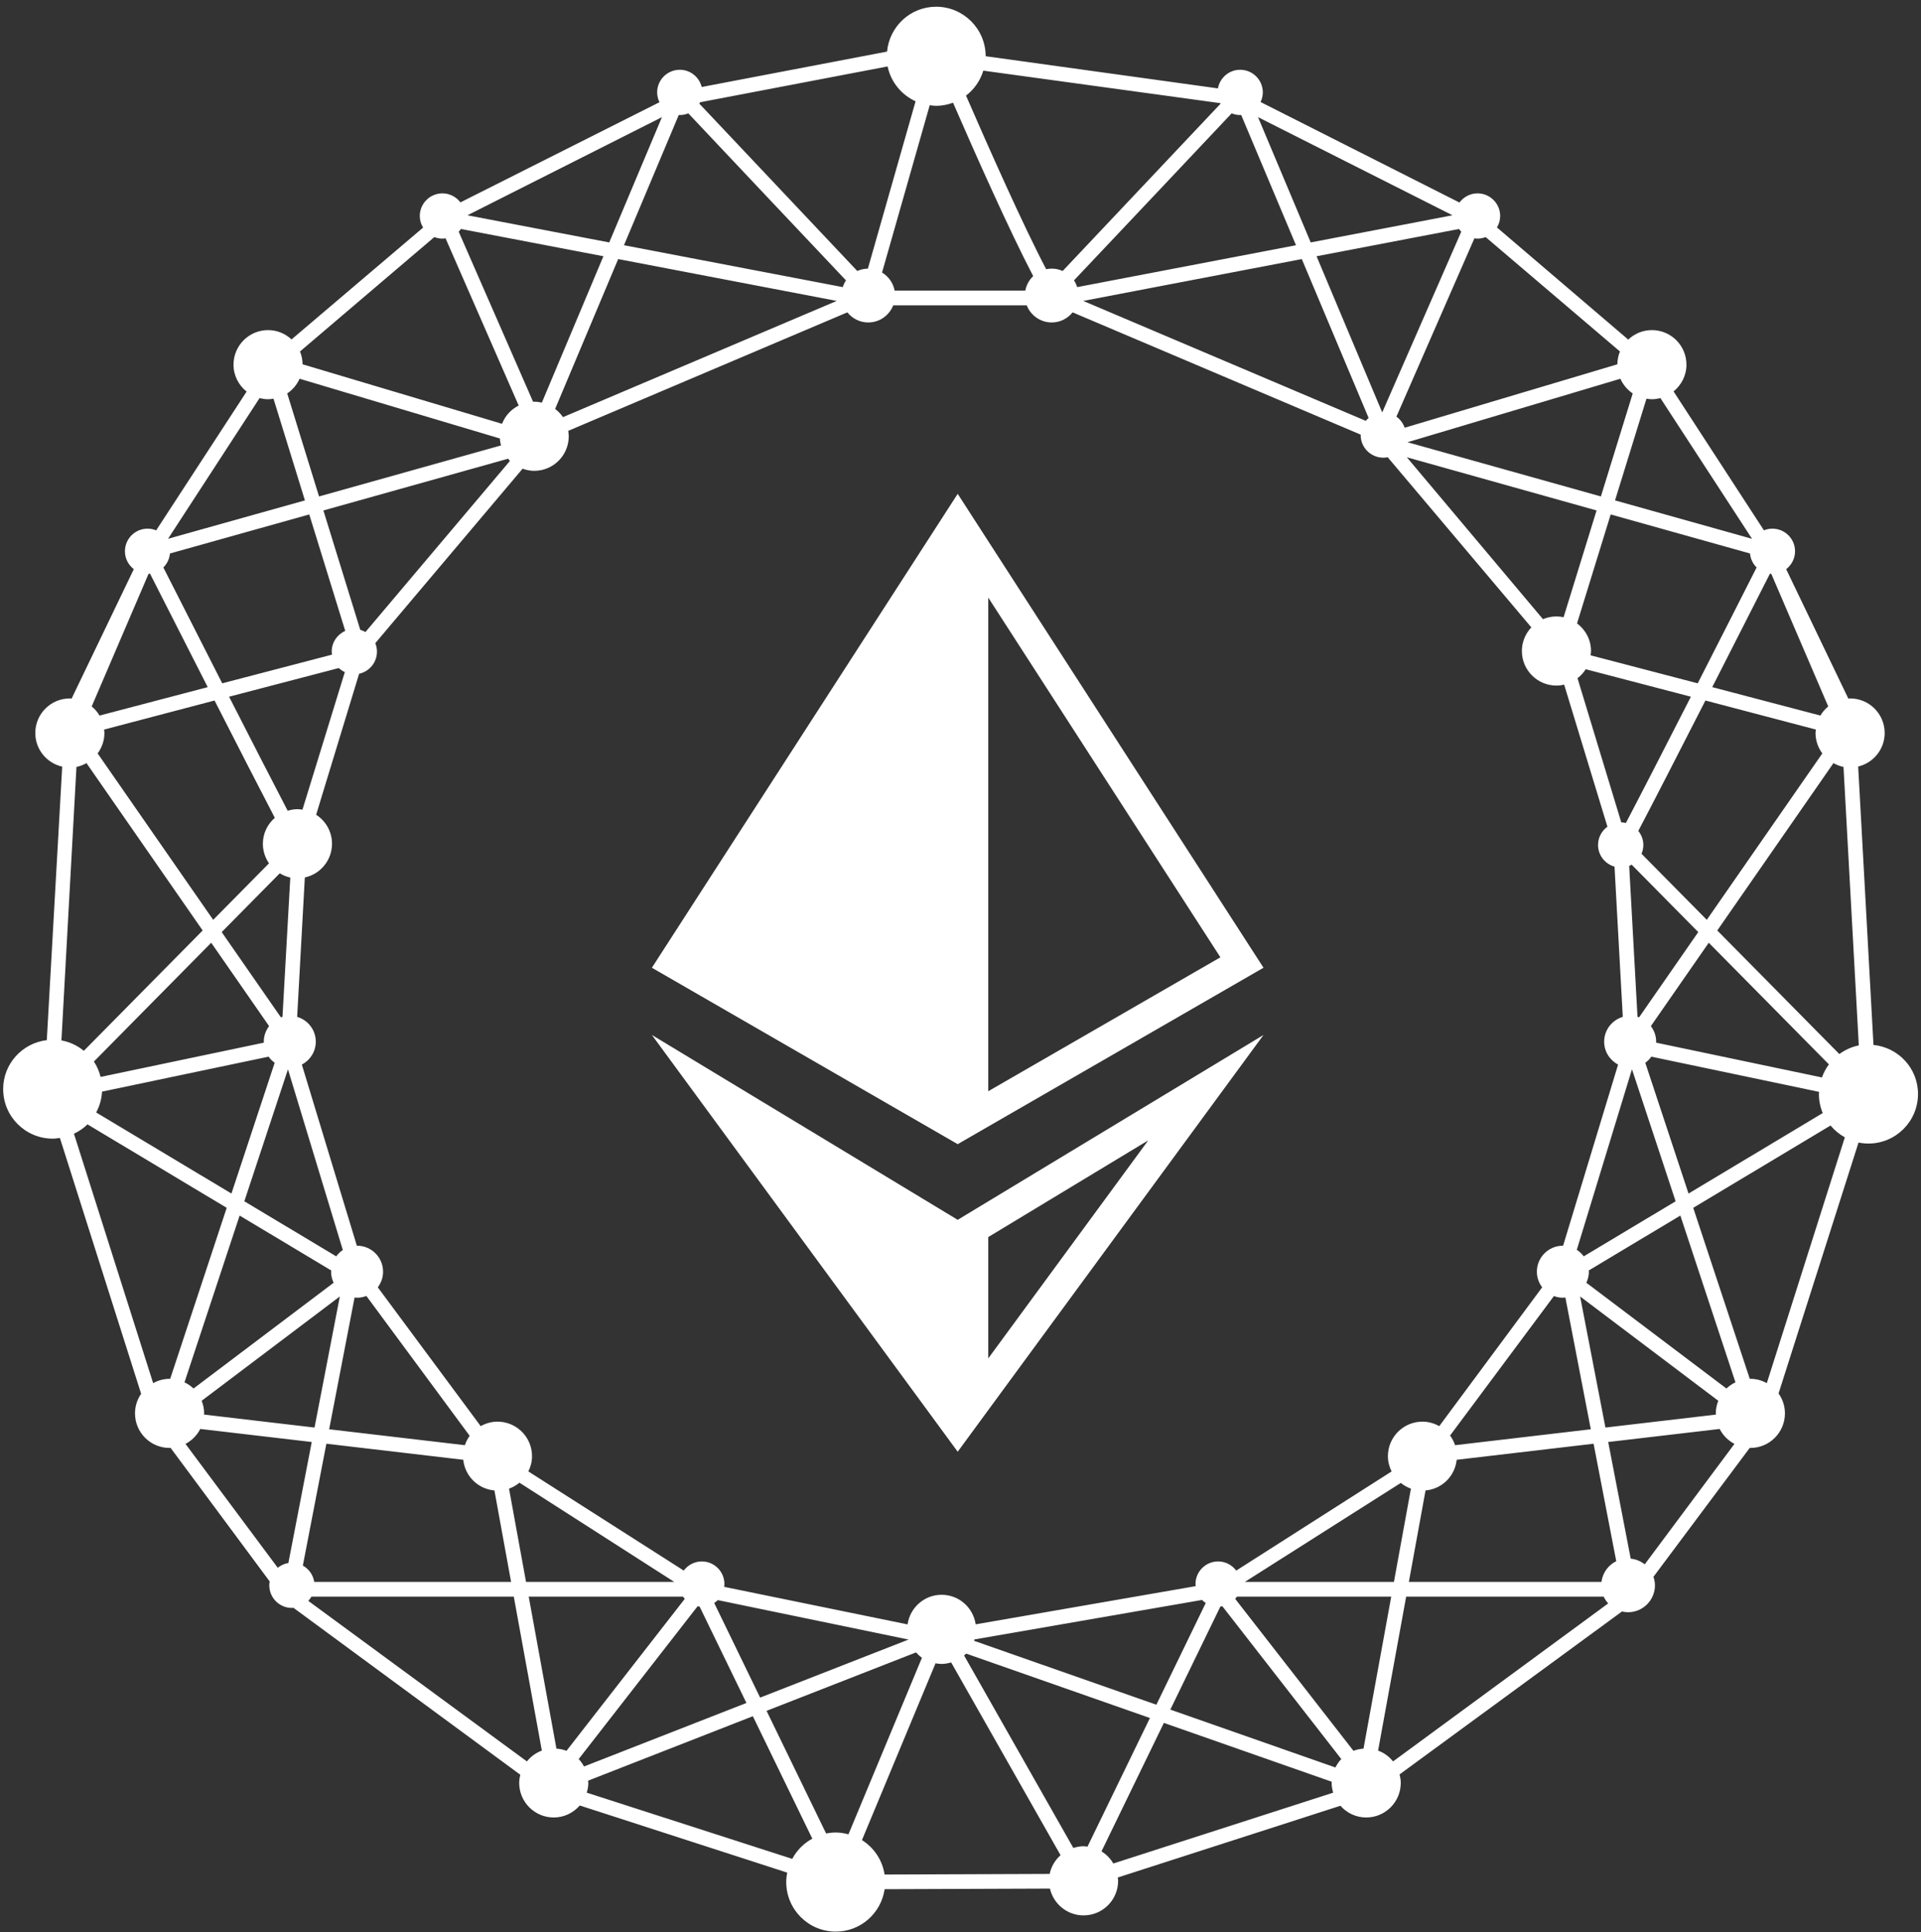 <svg width="177" height="178" viewBox="0 0 177 178" fill="none" xmlns="http://www.w3.org/2000/svg">
<rect x="0" y="0" width="177" height="178" fill="#333333" stroke="none"/>
<path d="M81.732 4.753L64.655 8.015C64.431 7.105 63.613 6.428 62.636 6.428C61.483 6.428 60.549 7.361 60.549 8.513C60.549 8.839 60.632 9.143 60.764 9.417L42.423 18.645C42.041 18.143 41.444 17.815 40.765 17.815C39.613 17.815 38.679 18.748 38.679 19.9C38.679 20.292 38.795 20.655 38.983 20.968L26.861 31.271C26.293 30.741 25.539 30.412 24.7 30.412C22.941 30.412 21.516 31.837 21.516 33.597C21.516 34.605 21.992 35.492 22.723 36.076L14.389 48.861C14.144 48.76 13.876 48.704 13.596 48.704C12.444 48.704 11.511 49.637 11.511 50.789C11.511 51.463 11.835 52.053 12.329 52.436L6.596 64.363C6.543 64.359 6.491 64.345 6.436 64.345C4.679 64.345 3.252 65.771 3.252 67.531C3.252 69.045 4.312 70.307 5.731 70.629L4.312 95.825C2.052 96.097 0.292 98.001 0.292 100.336C0.292 102.859 2.337 104.901 4.859 104.901C5.085 104.901 5.301 104.867 5.519 104.836L13.004 128.407C12.649 128.921 12.44 129.54 12.44 130.211C12.44 131.971 13.865 133.396 15.625 133.396C15.655 133.396 15.684 133.388 15.715 133.387L24.849 145.696C24.828 145.811 24.812 145.929 24.812 146.051C24.812 147.201 25.745 148.136 26.899 148.136C26.945 148.136 26.989 148.124 27.036 148.123L47.939 163.503C47.879 163.747 47.839 163.996 47.839 164.257C47.839 166.016 49.264 167.441 51.024 167.441C51.985 167.441 52.835 167.008 53.419 166.336L72.531 172.52C72.476 172.803 72.444 173.091 72.444 173.389C72.444 175.911 74.487 177.955 77.009 177.955C79.305 177.955 81.185 176.255 81.509 174.048L96.741 173.992C97.067 175.405 98.327 176.461 99.839 176.461C101.597 176.461 103.023 175.035 103.023 173.276C103.023 173.172 103.003 173.073 102.992 172.969L123.505 166.361C124.091 167.019 124.931 167.441 125.88 167.441C127.639 167.441 129.065 166.016 129.065 164.257C129.065 163.987 129.021 163.727 128.955 163.473L149.449 148.463C149.629 148.504 149.813 148.532 150.005 148.532C151.375 148.532 152.487 147.42 152.487 146.051C152.487 145.775 152.429 145.515 152.348 145.268L161.221 133.391C161.241 133.391 161.259 133.396 161.279 133.396C163.037 133.396 164.463 131.971 164.463 130.211C164.463 129.525 164.244 128.896 163.875 128.376L171.244 105.261C171.54 105.321 171.845 105.353 172.159 105.353C174.68 105.353 176.724 103.308 176.724 100.785C176.724 98.424 174.923 96.503 172.621 96.268L171.211 70.619C172.609 70.283 173.653 69.032 173.653 67.531C173.653 65.771 172.225 64.345 170.468 64.345C170.413 64.345 170.363 64.359 170.307 64.363L164.576 52.436C165.071 52.053 165.395 51.463 165.395 50.789C165.395 49.637 164.46 48.704 163.309 48.704C163.032 48.704 162.769 48.76 162.527 48.859L154.201 36.059C154.92 35.476 155.389 34.595 155.389 33.597C155.389 31.837 153.963 30.412 152.204 30.412C151.357 30.412 150.595 30.748 150.025 31.285L137.929 20.956C138.112 20.645 138.225 20.287 138.225 19.9C138.225 18.748 137.291 17.815 136.14 17.815C135.455 17.815 134.852 18.148 134.472 18.659L116.149 9.399C116.277 9.128 116.355 8.831 116.355 8.513C116.355 7.361 115.42 6.428 114.268 6.428C113.244 6.428 112.396 7.168 112.22 8.143L90.819 5.179C90.813 2.661 88.772 0.62 86.255 0.62C83.88 0.62 81.953 2.439 81.732 4.753ZM64.436 9.548C64.46 9.507 64.483 9.464 64.505 9.421L81.785 6.121C82.083 7.557 83.061 8.737 84.361 9.332C83.133 13.639 81.2 20.407 79.965 24.751C79.617 24.753 79.289 24.831 78.989 24.965C75.296 21.063 67.523 12.82 64.436 9.548ZM89.008 8.807C89.76 8.235 90.32 7.436 90.603 6.509L112.444 9.504C112.452 9.519 112.46 9.535 112.467 9.548C109.377 12.825 101.601 21.068 97.913 24.965C97.605 24.827 97.267 24.748 96.908 24.748C96.731 24.748 96.56 24.767 96.393 24.801C94.239 20.693 91.029 13.459 89.008 8.807ZM87.813 9.463C89.841 14.128 93.021 21.284 95.199 25.436C94.829 25.788 94.569 26.252 94.473 26.776H82.431C82.3 26.067 81.867 25.469 81.271 25.109C82.508 20.76 84.437 13.996 85.665 9.693C85.861 9.719 86.052 9.752 86.255 9.752C86.803 9.752 87.325 9.641 87.813 9.463ZM98.955 25.832C102.697 21.879 110.416 13.696 113.484 10.443C113.725 10.543 113.991 10.599 114.268 10.599C114.3 10.599 114.329 10.592 114.361 10.589L119.412 22.593L99.252 26.452C99.179 26.231 99.085 26.02 98.955 25.832ZM63.421 10.443C66.487 13.696 74.205 21.879 77.948 25.832C77.819 26.02 77.725 26.231 77.653 26.452L57.492 22.593L62.543 10.589C62.575 10.592 62.604 10.599 62.636 10.599C62.915 10.599 63.179 10.543 63.421 10.443ZM115.913 10.793L133.833 19.833L120.769 22.335L115.913 10.793ZM43.069 19.833L60.991 10.793L56.135 22.335L43.069 19.833ZM121.307 23.608L134.435 21.096C134.497 21.185 134.567 21.268 134.641 21.344L127.357 37.996L121.307 23.608ZM42.264 21.344C42.337 21.268 42.407 21.185 42.469 21.096L55.597 23.608L49.927 37.091C49.699 37.041 49.464 37.007 49.22 37.007C49.185 37.007 49.153 37.016 49.119 37.016L42.264 21.344ZM136.885 21.841L149.261 32.381C149.111 32.745 149.028 33.144 149.021 33.563L129.423 39.407C129.281 38.991 129.016 38.635 128.665 38.384L135.851 21.956C135.945 21.969 136.04 21.984 136.14 21.984C136.404 21.984 136.653 21.932 136.885 21.841ZM27.881 33.563C27.877 33.144 27.793 32.745 27.641 32.381L40.019 21.841C40.251 21.932 40.501 21.984 40.765 21.984C40.863 21.984 40.959 21.969 41.053 21.956L47.791 37.361C47.092 37.713 46.543 38.308 46.259 39.044L27.881 33.563ZM99.807 27.723L119.947 23.868L126.104 38.505C126.009 38.588 125.923 38.676 125.844 38.773L99.807 27.723ZM51.149 37.675L56.959 23.868L77.096 27.723L51.871 38.431C51.675 38.136 51.428 37.888 51.149 37.675ZM82.301 28.129H94.601C94.964 29.052 95.857 29.708 96.908 29.708C97.688 29.708 98.375 29.34 98.829 28.777L125.377 40.044C125.377 40.056 125.372 40.068 125.372 40.079C125.372 41.231 126.305 42.165 127.459 42.165C127.597 42.165 127.729 42.151 127.861 42.124L141.097 57.799C140.561 58.368 140.225 59.132 140.225 59.976C140.225 61.736 141.652 63.161 143.411 63.161C143.656 63.161 143.892 63.128 144.121 63.076L148.108 76.161C147.588 76.54 147.243 77.151 147.243 77.845C147.243 78.8 147.888 79.593 148.761 79.843L149.523 93.681C148.535 93.977 147.807 94.881 147.807 95.968C147.807 96.887 148.331 97.676 149.091 98.076L144.023 114.768C144.015 114.768 144.009 114.765 144.001 114.765C142.68 114.765 141.607 115.839 141.607 117.161C141.607 117.704 141.793 118.197 142.095 118.597L132.612 131.388C132.152 131.132 131.631 130.973 131.065 130.973C129.307 130.973 127.881 132.399 127.881 134.156C127.881 134.664 128.011 135.137 128.221 135.561L113.905 144.695C113.524 144.187 112.923 143.852 112.239 143.852C111.087 143.852 110.153 144.787 110.153 145.937C110.153 146.003 110.167 146.064 110.173 146.128L89.899 149.647C89.673 148.108 88.36 146.924 86.761 146.924C85.157 146.924 83.845 148.112 83.623 149.653L66.724 146.193C66.735 146.109 66.749 146.025 66.749 145.937C66.749 144.787 65.816 143.852 64.664 143.852C63.98 143.852 63.379 144.187 62.999 144.693L48.683 135.561C48.893 135.136 49.021 134.664 49.021 134.156C49.021 132.399 47.596 130.973 45.837 130.973C45.273 130.973 44.751 131.132 44.292 131.388L34.808 118.597C35.111 118.197 35.296 117.704 35.296 117.161C35.296 115.839 34.224 114.765 32.901 114.765C32.895 114.765 32.888 114.768 32.881 114.768L27.812 98.076C28.573 97.676 29.096 96.887 29.096 95.968C29.096 94.881 28.369 93.977 27.38 93.681L28.087 80.84C29.519 80.528 30.591 79.257 30.591 77.732C30.591 76.611 30.007 75.629 29.129 75.061L33.089 62.071C34.029 61.868 34.733 61.032 34.733 60.033C34.733 59.757 34.677 59.493 34.58 59.252L48.152 43.18C48.487 43.3 48.843 43.377 49.22 43.377C50.979 43.377 52.405 41.951 52.405 40.192C52.405 40.02 52.38 39.857 52.355 39.693L78.073 28.777C78.529 29.34 79.217 29.708 79.997 29.708C81.047 29.708 81.94 29.052 82.301 28.129ZM129.685 40.741L149.301 34.893C149.547 35.444 149.941 35.913 150.439 36.247L147.505 45.737L129.685 40.741ZM26.464 36.247C26.963 35.913 27.357 35.444 27.603 34.893L46.056 40.395C46.069 40.616 46.105 40.831 46.163 41.037L29.397 45.737L26.464 36.247ZM152.987 36.673L161.432 49.64L148.808 46.101L151.705 36.731C151.868 36.756 152.032 36.781 152.204 36.781C152.476 36.781 152.736 36.737 152.987 36.673ZM23.919 36.673C24.169 36.737 24.428 36.781 24.7 36.781C24.871 36.781 25.035 36.756 25.2 36.731L28.095 46.101L15.484 49.636L23.919 36.673ZM129.625 42.128L147.107 47.028L144.069 56.863C143.857 56.817 143.637 56.792 143.411 56.792C142.971 56.792 142.551 56.881 142.169 57.044L129.625 42.128ZM33.196 58.029L29.797 47.028L46.815 42.26C46.873 42.327 46.925 42.399 46.988 42.461L33.673 58.228C33.525 58.143 33.364 58.076 33.196 58.029ZM146.555 60.373C146.571 60.243 146.595 60.113 146.595 59.976C146.595 58.932 146.085 58.013 145.308 57.432L148.408 47.395L161.244 50.991C161.293 51.493 161.511 51.947 161.853 52.28C160.783 54.393 158.671 58.555 156.427 62.953C152.615 61.953 148.929 60.989 146.555 60.373ZM15.051 52.28C15.393 51.945 15.612 51.493 15.66 50.991L28.495 47.395L31.811 58.125C31.076 58.448 30.563 59.18 30.563 60.033C30.563 60.128 30.579 60.22 30.591 60.311C28.229 60.923 24.421 61.919 20.476 62.953C18.235 58.555 16.123 54.393 15.051 52.28ZM157.765 63.305C159.973 58.973 162.036 54.912 163.081 52.852C163.123 52.856 163.164 52.861 163.205 52.865L168.452 65.084C168.164 65.32 167.92 65.601 167.732 65.924C165.173 65.252 161.489 64.281 157.765 63.305ZM8.449 65.083L13.688 52.865C13.733 52.864 13.779 52.857 13.823 52.852C14.869 54.912 16.929 58.973 19.139 63.305C15.413 64.283 11.731 65.251 9.172 65.924C8.981 65.601 8.737 65.319 8.449 65.083ZM21.107 64.187C25.191 63.116 28.995 62.12 31.217 61.545C31.38 61.699 31.567 61.824 31.771 61.919L27.868 74.595C27.716 74.572 27.564 74.548 27.405 74.548C27.091 74.548 26.793 74.608 26.507 74.693C25.095 71.983 23.093 68.08 21.107 64.187ZM149.384 75.765L145.352 62.484C145.649 62.253 145.908 61.976 146.107 61.655C148.373 62.241 151.96 63.181 155.797 64.187C153.513 68.661 151.208 73.153 149.809 75.82C149.671 75.788 149.531 75.769 149.384 75.765ZM151.249 78.657C151.357 78.407 151.416 78.135 151.416 77.845C151.416 77.355 151.237 76.907 150.953 76.551C152.381 73.832 154.785 69.144 157.137 64.537C160.741 65.484 164.424 66.452 167.313 67.213C167.304 67.319 167.281 67.423 167.281 67.531C167.281 68.236 167.52 68.881 167.908 69.411L157.263 84.743L151.249 78.657ZM8.996 69.411C9.384 68.881 9.621 68.236 9.621 67.531C9.621 67.423 9.601 67.319 9.591 67.213C12.481 66.452 16.161 65.484 19.768 64.537C21.797 68.517 23.871 72.563 25.321 75.344C24.651 75.927 24.221 76.776 24.221 77.732C24.221 78.404 24.431 79.024 24.785 79.537L19.643 84.743L8.996 69.411ZM158.229 85.723L168.933 70.305C169.22 70.463 169.527 70.589 169.859 70.653L171.269 96.311C170.607 96.441 170.003 96.724 169.476 97.108L158.229 85.723ZM5.66 95.852L7.045 70.653C7.377 70.589 7.683 70.463 7.969 70.305L18.673 85.723L7.724 96.809C7.137 96.329 6.437 95.989 5.66 95.852ZM150.879 93.68L150.113 79.776C150.192 79.744 150.265 79.7 150.339 79.659L156.476 85.872L151.024 93.725C150.976 93.708 150.927 93.695 150.879 93.68ZM20.427 85.872L25.777 80.456C26.076 80.635 26.399 80.775 26.748 80.848L26.029 93.68C25.98 93.693 25.928 93.708 25.88 93.725L20.427 85.872ZM152.591 96.057C152.592 96.028 152.599 95.999 152.599 95.968C152.599 95.427 152.413 94.935 152.111 94.533L157.444 86.853L168.516 98.061C168.241 98.424 168.027 98.829 167.872 99.264L152.591 96.057ZM8.652 97.796L19.46 86.853L24.793 94.533C24.491 94.935 24.304 95.427 24.304 95.968C24.304 95.999 24.315 96.028 24.315 96.057L9.269 99.215C9.139 98.703 8.936 98.221 8.652 97.796ZM151.596 97.911C151.812 97.755 152.001 97.567 152.155 97.349L167.612 100.593C167.609 100.659 167.593 100.72 167.593 100.785C167.593 101.409 167.719 102.005 167.945 102.545L155.58 109.959L151.596 97.911ZM8.861 102.489C9.173 101.911 9.364 101.265 9.401 100.569L24.748 97.349C24.903 97.567 25.093 97.755 25.309 97.911L21.325 109.959L8.861 102.489ZM145.285 115.145L150.369 98.509L154.391 110.672L145.924 115.745C145.751 115.508 145.536 115.304 145.285 115.145ZM22.513 110.672L26.533 98.515L31.587 115.161C31.351 115.317 31.147 115.517 30.979 115.745L22.513 110.672ZM6.813 104.447C7.276 104.225 7.703 103.941 8.061 103.585L20.889 111.275L15.68 127.031C15.661 127.031 15.643 127.027 15.625 127.027C15.073 127.027 14.564 127.179 14.111 127.425L6.813 104.447ZM156.013 111.275L168.663 103.692C169.032 104.133 169.477 104.501 169.984 104.779L162.793 127.425C162.341 127.179 161.831 127.027 161.279 127.027C161.26 127.027 161.244 127.031 161.224 127.031L156.013 111.275ZM146.165 118.176C146.311 117.867 146.399 117.525 146.399 117.161C146.399 117.123 146.388 117.084 146.387 117.045L154.827 111.987L159.904 127.351C159.597 127.497 159.315 127.688 159.072 127.921L146.165 118.176ZM16.999 127.351L22.08 111.987L30.517 117.045C30.516 117.084 30.505 117.123 30.505 117.161C30.505 117.525 30.593 117.867 30.739 118.177L17.832 127.921C17.588 127.688 17.305 127.497 16.999 127.351ZM33.757 119.393L43.276 132.28C43.084 132.54 42.939 132.831 42.833 133.143L30.328 131.676L32.671 119.533C32.748 119.541 32.823 119.557 32.901 119.557C33.205 119.557 33.491 119.496 33.757 119.393ZM133.607 132.255L143.177 119.403C143.435 119.497 143.711 119.557 144.001 119.557C144.083 119.557 144.157 119.541 144.233 119.533L146.576 131.676L134.071 133.143C133.963 132.82 133.807 132.523 133.607 132.255ZM145.591 119.44L158.32 129.049C158.179 129.411 158.093 129.8 158.093 130.211C158.093 130.249 158.104 130.285 158.105 130.323L147.924 131.517L145.591 119.44ZM18.797 130.323C18.8 130.285 18.809 130.249 18.809 130.211C18.809 129.8 18.725 129.411 18.583 129.049L31.312 119.44L28.981 131.517L18.797 130.323ZM150.253 143.595L148.179 132.849L158.449 131.647C158.749 132.236 159.225 132.715 159.812 133.023L151.545 144.12C151.184 143.831 150.741 143.645 150.253 143.595ZM17.091 133.023C17.677 132.715 18.153 132.236 18.453 131.647L28.724 132.849L26.571 143.997C26.203 144.056 25.872 144.212 25.592 144.436L17.091 133.023ZM131.348 137.313C132.863 137.179 134.06 135.995 134.217 134.487L146.832 133.008L148.921 143.829C148.187 144.189 147.663 144.897 147.556 145.741H129.811L131.348 137.313ZM27.904 144.235L30.072 133.008L42.685 134.487C42.843 135.995 44.041 137.179 45.556 137.313L47.092 145.741H28.953C28.853 145.089 28.459 144.543 27.904 144.235ZM46.901 137.145C47.257 137.02 47.579 136.833 47.861 136.597L62.129 145.741H48.469L46.901 137.145ZM129.068 136.619C129.347 136.844 129.659 137.024 130.003 137.145L128.435 145.741H114.696L129.068 136.619ZM126.977 161.279L129.564 147.093H147.763C147.869 147.324 148.011 147.533 148.18 147.719L128.355 162.276C127.996 161.828 127.527 161.481 126.977 161.279ZM113.809 147.297C113.867 147.231 113.925 147.167 113.975 147.093H128.188L125.633 161.097C125.311 161.121 124.999 161.187 124.708 161.301L113.809 147.297ZM51.269 161.097L48.716 147.093H62.929C62.977 147.167 63.039 147.231 63.096 147.297L52.195 161.301C51.904 161.187 51.593 161.121 51.269 161.097ZM28.407 147.487C28.519 147.368 28.612 147.235 28.695 147.093H47.34L49.925 161.279C49.377 161.481 48.908 161.828 48.548 162.276L28.407 147.487ZM89.752 151.165C89.767 151.123 89.779 151.079 89.793 151.036L110.753 147.4C110.857 147.505 110.975 147.599 111.097 147.68L106.547 157.053L89.752 151.165ZM65.807 147.68C65.924 147.603 66.037 147.513 66.137 147.415L83.713 151.049L70.037 156.397L65.807 147.68ZM107.833 157.503L112.447 148.003C112.508 147.996 112.571 147.995 112.631 147.984L123.585 162.059C123.365 162.285 123.189 162.549 123.045 162.835L107.833 157.503ZM53.319 162.059L64.275 147.984C64.333 147.995 64.396 147.996 64.457 148.003L68.775 156.891L53.809 162.743C53.673 162.493 53.515 162.261 53.319 162.059ZM70.631 157.616L84.403 152.233C84.567 152.416 84.745 152.584 84.948 152.724L78.177 168.992C77.801 168.893 77.415 168.824 77.009 168.824C76.704 168.824 76.405 168.856 76.116 168.912L70.631 157.616ZM88.829 152.513C88.895 152.456 88.965 152.407 89.027 152.345L105.953 158.277L100.2 170.128C100.08 170.115 99.961 170.091 99.839 170.091C99.508 170.091 99.196 170.156 98.897 170.249L88.829 152.513ZM87.639 153.155L97.719 170.915C97.22 171.364 96.856 171.956 96.717 172.64L81.505 172.696C81.3 171.357 80.521 170.216 79.42 169.525L86.2 153.236C86.383 153.269 86.569 153.295 86.761 153.295C87.068 153.295 87.359 153.236 87.639 153.155ZM54.065 165.155C54.148 164.868 54.208 164.572 54.208 164.257C54.208 164.185 54.192 164.119 54.188 164.048L69.367 158.112L74.845 169.392C74.057 169.82 73.417 170.465 72.996 171.255L54.065 165.155ZM101.489 170.564L107.239 158.728L122.705 164.148C122.705 164.187 122.695 164.22 122.695 164.257C122.695 164.572 122.755 164.868 122.84 165.155L102.58 171.681C102.315 171.224 101.941 170.84 101.489 170.564Z" fill="white"/>
<path d="M91.057 55.055L112.447 88.195L91.057 100.532V55.055ZM60.064 89.156L88.241 105.409L116.419 89.156L88.241 45.496L60.064 89.156Z" fill="white"/>
<path d="M91.057 113.969L105.8 105.058L91.057 125.146V113.969ZM60.064 95.349L88.241 133.745L116.419 95.349L88.241 112.38L60.064 95.349Z" fill="white"/>
</svg>
